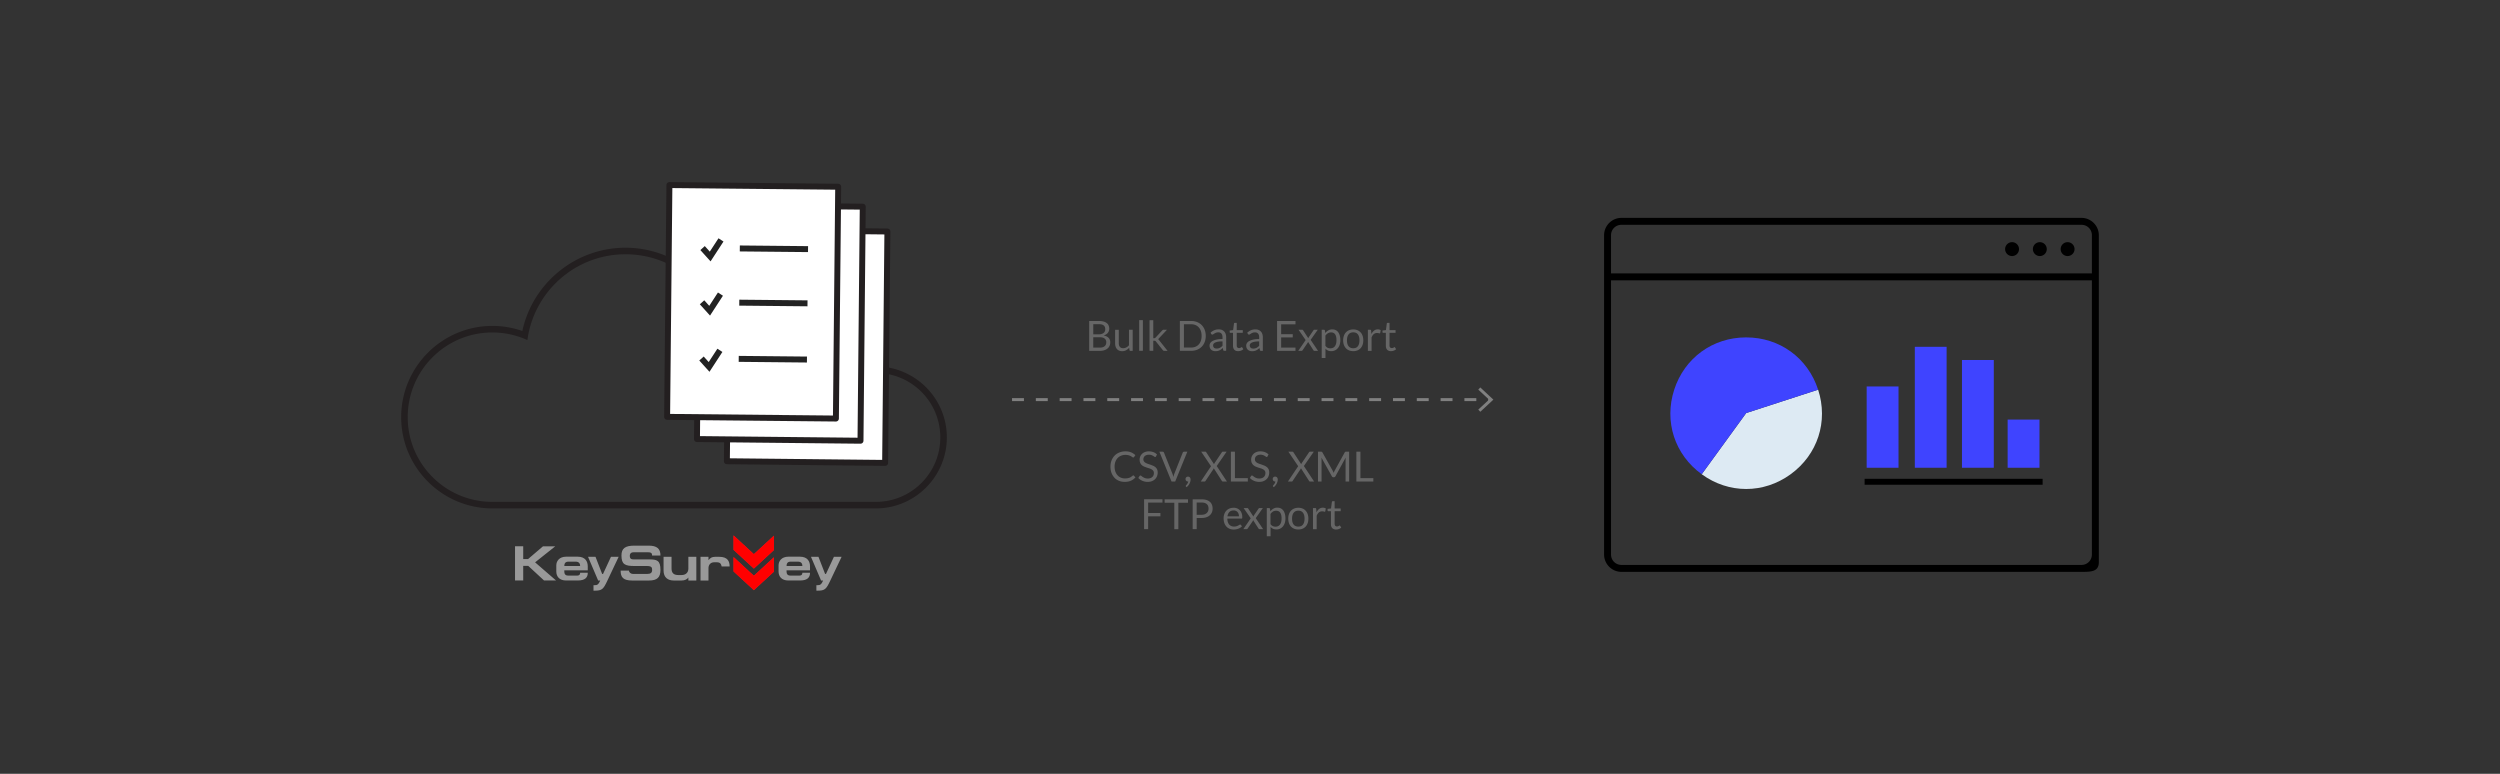 <svg xmlns="http://www.w3.org/2000/svg" width="840" height="260" xmlns:v="https://vecta.io/nano"><rect width="100%" height="100%" fill="#333333" stroke="none"/><style><![CDATA[.B{stroke:#231f20}.C{stroke-miterlimit:10}.D{stroke-width:2}.E{stroke-linejoin:round}.F{stroke-linecap:round}]]></style><path d="M544.803 73.206c-3.21 0-5.83 2.62-5.83 5.83v107.28c0 3.21 2.62 5.83 5.83 5.83h154.572c3.21 0 5.83-.027 5.83-3.238V79.036c0-3.21-2.62-5.83-5.83-5.83H544.803zm158.07 5.83v12.828H541.305V79.036c0-1.96 1.54-3.498 3.498-3.498h154.572a3.46 3.46 0 0 1 3.498 3.498M692.38 83.7c0 1.29 1.043 2.334 2.332 2.334s2.332-1.045 2.332-2.334-1.045-2.332-2.332-2.332-2.332 1.045-2.332 2.332m-9.33 0c0 1.29 1.045 2.334 2.332 2.334s2.332-1.045 2.332-2.334-1.045-2.332-2.332-2.332-2.332 1.045-2.332 2.332m-9.33 0c0 1.29 1.045 2.334 2.334 2.334s2.332-1.045 2.332-2.334-1.045-2.332-2.332-2.332-2.334 1.045-2.334 2.332m29.154 102.615c0 1.957-1.54 3.498-3.498 3.498H544.803c-1.957 0-3.498-1.54-3.498-3.498v-92.12h161.568v92.12z"/><path fill="#231f20" d="M210.172 85.435c13.235 0 24.67 7.732 30.022 18.928 4.664-4.625 11.074-7.482 18.155-7.482 14.248 0 25.8 11.55 25.8 25.795 0 1.895-.22 3.734-.607 5.514 3.17-1.82 6.83-2.87 10.745-2.87 11.96 0 21.653 9.695 21.653 21.654s-9.694 21.656-21.653 21.656H165.453c-15.716 0-28.46-12.744-28.46-28.46 0-15.72 12.743-28.463 28.46-28.463a28.29 28.29 0 0 1 11.754 2.563c2.168-16.28 16.096-28.835 32.965-28.835m0-2.202c-16.762 0-31.195 11.846-34.666 27.982a30.27 30.27 0 0 0-10.053-1.709c-16.904 0-30.658 13.754-30.658 30.662s13.754 30.658 30.658 30.658h128.833c13.153 0 23.854-10.703 23.854-23.855s-10.7-23.854-23.854-23.854a23.8 23.8 0 0 0-8.002 1.391 26.88 26.88 0 0 0 .063-1.834c0-15.436-12.56-27.994-27.998-27.994-6.447 0-12.57 2.174-17.528 6.172-6.304-10.79-18.04-17.62-30.65-17.62"/><path fill="none" stroke="gray" stroke-dasharray="4,4" d="M340.043 134.27h160.65" class="C"/><path fill="gray" d="M497.38 138.358l-.684-.732 3.614-3.357-3.614-3.358.684-.732 4.396 4.1z"/><g fill="#666"><path d="M365.974 117.88v-10.03h3.2c.616 0 1.147.06 1.592.182s.812.294 1.1.518.5.498.637.823.207.7.207 1.095a2.22 2.22 0 0 1-.116.714c-.077.23-.194.44-.35.637a2.46 2.46 0 0 1-.588.525c-.236.154-.512.28-.83.378.733.145 1.286.4 1.66.8s.56.887.56 1.512c0 .425-.078.812-.234 1.162s-.385.65-.686.903-.67.447-1.106.584-.935.207-1.495.207h-3.548zm1.36-5.537h1.792c.382 0 .714-.042.994-.126s.512-.2.697-.35a1.38 1.38 0 0 0 .41-.542 1.78 1.78 0 0 0 .133-.696c0-.588-.177-1.02-.532-1.295s-.905-.413-1.652-.413h-1.84v3.422zm0 .967v3.493h2.17c.387 0 .72-.044.998-.133a1.85 1.85 0 0 0 .686-.375 1.46 1.46 0 0 0 .396-.574c.084-.22.126-.465.126-.73 0-.518-.184-.927-.55-1.23s-.92-.45-1.663-.45h-2.163zm8.58-2.52v4.522c0 .537.124.952.37 1.246s.62.44 1.12.44a2.14 2.14 0 0 0 1.029-.259c.322-.172.618-.413.9-.72v-5.23h1.246v7.1h-.742c-.178 0-.3-.086-.336-.26l-.098-.763c-.308.34-.653.615-1.036.822a2.72 2.72 0 0 1-1.316.312 2.56 2.56 0 0 1-1.025-.192 2.04 2.04 0 0 1-.746-.542 2.31 2.31 0 0 1-.452-.847c-.1-.33-.15-.697-.15-1.1v-4.51h1.246zm8.092-3.222v10.3h-1.246v-10.3h1.246zm3.494 0v6.07h.322c.093 0 .17-.013.23-.038a.64.64 0 0 0 .203-.158l2.24-2.4c.07-.075.14-.135.2-.182s.164-.07.28-.07h1.134l-2.6 2.78a2.38 2.38 0 0 1-.193.21 1.14 1.14 0 0 1-.213.16 1.32 1.32 0 0 1 .228.192 1.67 1.67 0 0 1 .192.249l2.772 3.5h-1.12c-.103 0-.2-.02-.263-.06a.86.86 0 0 1-.207-.186l-2.33-2.905a.54.54 0 0 0-.21-.192c-.07-.03-.175-.046-.315-.046h-.35v3.388h-1.253v-10.3h1.254zm17.632 5.3c0 .75-.12 1.435-.357 2.05s-.574 1.144-1.008 1.582a4.51 4.51 0 0 1-1.561 1.019c-.606.24-1.278.36-2.016.36h-3.752v-10.03h3.752c.737 0 1.4.12 2.016.36s1.127.58 1.56 1.022.77.97 1.008 1.585.357 1.3.357 2.052zm-1.393 0c0-.616-.084-1.167-.252-1.652s-.406-.896-.714-1.232-.682-.593-1.12-.77-.926-.266-1.463-.266h-2.387v7.833h2.387c.537 0 1.024-.088 1.463-.266s.812-.433 1.12-.766.546-.743.714-1.23.252-1.036.252-1.652zm8.253 5.013h-.553a.68.68 0 0 1-.294-.056c-.074-.036-.124-.116-.147-.238l-.14-.658-.546.452c-.177.133-.364.245-.56.336a2.92 2.92 0 0 1-.627.207c-.222.047-.468.07-.738.07s-.533-.04-.773-.116a1.75 1.75 0 0 1-.626-.348c-.178-.154-.318-.35-.424-.586s-.157-.517-.157-.84c0-.28.077-.55.23-.812s.402-.5.746-.692.792-.366 1.347-.495 1.234-.193 2.037-.193v-.556c0-.554-.118-.973-.354-1.257s-.584-.426-1.046-.426c-.303 0-.56.04-.767.116a2.88 2.88 0 0 0-.539.259l-.392.26c-.1.077-.218.116-.326.116-.084 0-.158-.022-.22-.066s-.113-.1-.15-.165l-.224-.4c.392-.378.814-.66 1.267-.847s.955-.28 1.505-.28c.397 0 .75.065 1.057.196s.567.313.777.546.37.516.476.847.16.695.16 1.092v4.533zm-3.234-.763a2.56 2.56 0 0 0 .602-.066 2.32 2.32 0 0 0 .514-.189c.16-.082.315-.18.462-.297s.3-.25.43-.4v-1.463c-.574 0-1.062.037-1.463.1s-.728.168-.98.285-.435.256-.55.416-.172.338-.172.535a1.18 1.18 0 0 0 .091.486.9.9 0 0 0 .245.334.98.98 0 0 0 .364.19c.14.04.292.06.456.06zm7.272.873c-.56 0-1-.156-1.292-.47s-.45-.763-.45-1.35v-4.34h-.854a.28.28 0 0 1-.189-.066c-.05-.044-.077-.113-.077-.207v-.497l1.162-.147.287-2.2c.01-.07.04-.127.1-.172s.116-.066.196-.066h.63v2.443h2.03v.903h-2.03v4.256c0 .3.072.52.217.665s.33.217.56.217a1.01 1.01 0 0 0 .339-.052 1.45 1.45 0 0 0 .249-.116l.178-.115c.05-.035.092-.053.13-.053.065 0 .124.04.175.12l.364.595a2.35 2.35 0 0 1-.777.473 2.62 2.62 0 0 1-.938.171zm8.283-.1h-.555a.66.66 0 0 1-.293-.056c-.074-.037-.123-.116-.146-.238l-.14-.658-.547.452a3.07 3.07 0 0 1-.559.336c-.197.1-.406.16-.627.207a3.57 3.57 0 0 1-.74.07c-.272 0-.533-.04-.773-.116a1.75 1.75 0 0 1-.626-.348c-.178-.154-.318-.35-.424-.586s-.157-.517-.157-.84c0-.28.077-.55.23-.812s.402-.5.746-.692.792-.366 1.347-.495 1.234-.193 2.037-.193v-.556c0-.554-.117-.973-.354-1.257s-.584-.426-1.046-.426c-.304 0-.56.04-.767.116a2.88 2.88 0 0 0-.539.259l-.392.26c-.1.077-.218.116-.326.116-.084 0-.158-.022-.22-.066s-.113-.1-.15-.165l-.224-.4c.392-.378.814-.66 1.267-.847s.955-.28 1.504-.28c.396 0 .75.065 1.06.196s.566.313.775.546a2.31 2.31 0 0 1 .477.847 3.5 3.5 0 0 1 .162 1.092v4.533zm-3.235-.763a2.56 2.56 0 0 0 .602-.066 2.32 2.32 0 0 0 .514-.189 2.69 2.69 0 0 0 .463-.297c.147-.117.3-.25.43-.4v-1.463c-.574 0-1.06.037-1.463.1a4.09 4.09 0 0 0-.98.285c-.252.117-.435.256-.55.416s-.172.338-.172.535a1.18 1.18 0 0 0 .091.486.9.9 0 0 0 .245.334.98.98 0 0 0 .364.19 1.64 1.64 0 0 0 .454.059zm14.202-9.267v1.106h-4.816v3.332h3.898v1.064h-3.898v3.423h4.816v1.106h-6.18v-10.03h6.18zm3.415 6.397l-2.387-3.458h1.197c.104 0 .178.016.225.05s.088.08.125.14l1.736 2.66a1.99 1.99 0 0 1 .182-.392l1.527-2.24c.047-.065.092-.118.14-.158a.26.26 0 0 1 .176-.059h1.148l-2.387 3.388 2.484 3.703h-1.197a.34.34 0 0 1-.242-.081c-.058-.054-.105-.113-.143-.178l-1.785-2.78c-.033.135-.082.257-.146.364l-1.652 2.415c-.047.065-.098.125-.15.178s-.127.08-.22.08h-1.113l2.484-3.633zm5.4 6.033v-9.492h.74c.178 0 .3.086.336.26l.105.84a3.8 3.8 0 0 1 1.039-.889c.4-.224.84-.336 1.348-.336a2.57 2.57 0 0 1 1.107.234 2.28 2.28 0 0 1 .846.693c.234.306.414.685.54 1.138s.2.973.2 1.56c0 .522-.07 1-.2 1.46s-.342.84-.604 1.17a2.8 2.8 0 0 1-.963.777c-.38.19-.807.284-1.283.284-.44 0-.814-.073-1.123-.217a2.54 2.54 0 0 1-.824-.616v3.136h-1.243zm3.156-8.6c-.406 0-.762.093-1.068.28s-.586.45-.844.8v3.43c.23.308.48.525.754.65a2.15 2.15 0 0 0 .912.189c.658 0 1.166-.235 1.52-.707s.533-1.143.533-2.016c0-.462-.04-.86-.123-1.2s-.2-.604-.354-.816-.344-.367-.566-.465-.48-.147-.764-.147zm7.44-1.004c.52 0 .986.086 1.404.26a2.95 2.95 0 0 1 1.064.735c.3.317.516.7.672 1.15a4.59 4.59 0 0 1 .234 1.509c0 .56-.078 1.064-.234 1.512a3.26 3.26 0 0 1-.672 1.148c-.293.317-.646.562-1.064.73s-.885.256-1.404.256-.984-.085-1.402-.256a2.96 2.96 0 0 1-1.068-.731c-.293-.317-.52-.7-.678-1.148s-.238-.952-.238-1.512a4.48 4.48 0 0 1 .238-1.51c.16-.452.385-.834.678-1.15a2.99 2.99 0 0 1 1.068-.735c.418-.172.885-.26 1.402-.26zm0 6.328c.7 0 1.223-.234 1.568-.704s.518-1.124.518-1.963c0-.845-.172-1.502-.518-1.974s-.867-.707-1.568-.707a2.17 2.17 0 0 0-.924.182 1.74 1.74 0 0 0-.654.525c-.174.23-.305.5-.4.844a4.58 4.58 0 0 0-.13 1.13 4.4 4.4 0 0 0 .131 1.127c.086.332.217.6.4.836a1.64 1.64 0 0 0 .654.52c.26.12.57.183.924.183zm4.915.876v-7.1h.713c.135 0 .23.025.28.077s.088.14.105.266l.084 1.106c.242-.495.543-.88.9-1.158s.775-.417 1.256-.417a1.97 1.97 0 0 1 .53.066 1.77 1.77 0 0 1 .441.186l-.16.93c-.033.117-.105.175-.217.175-.066 0-.166-.022-.3-.066s-.324-.067-.568-.067c-.434 0-.797.126-1.088.378s-.535.618-.732 1.1v4.515h-1.243zm7.79.1c-.56 0-1-.156-1.3-.47s-.453-.763-.453-1.35v-4.34h-.854c-.074 0-.137-.022-.2-.066s-.076-.113-.076-.207v-.497l1.162-.147.287-2.2a.27.27 0 0 1 .09-.172c.053-.044.117-.066.197-.066h.63v2.443h2.03v.903h-2.03v4.256c0 .3.072.52.217.665s.332.217.56.217a1.02 1.02 0 0 0 .34-.052 1.44 1.44 0 0 0 .248-.116l.18-.115c.05-.035.092-.053.13-.053.064 0 .123.04.176.12l.363.595a2.36 2.36 0 0 1-.777.473 2.62 2.62 0 0 1-.939.171zm-86.624 41.735c.075 0 .142.03.203.092l.532.58a4.27 4.27 0 0 1-1.495 1.113c-.585.266-1.292.4-2.117.4-.724 0-1.38-.125-1.967-.375s-1.1-.6-1.505-1.05-.737-1-.966-1.62-.343-1.324-.343-2.08.123-1.45.368-2.078.6-1.172 1.032-1.625.974-.803 1.593-1.053 1.3-.375 2.047-.375c.737 0 1.373.115 1.908.344a4.84 4.84 0 0 1 1.424.93l-.44.623c-.033.047-.07.086-.112.115s-.103.047-.182.047a.36.36 0 0 1-.192-.066l-.242-.166-.33-.2a2.9 2.9 0 0 0-.448-.21 3.95 3.95 0 0 0-.602-.164 4.32 4.32 0 0 0-.79-.066 3.81 3.81 0 0 0-1.474.277 3.29 3.29 0 0 0-1.151.787c-.322.34-.573.756-.752 1.246a4.77 4.77 0 0 0-.27 1.645c0 .625.1 1.184.27 1.674s.424.904.735 1.242a3.1 3.1 0 0 0 1.103.773 3.51 3.51 0 0 0 1.372.266c.298 0 .567-.018.805-.053s.458-.1.662-.164.392-.17.567-.283.35-.252.53-.4c.078-.07.155-.106.23-.106zm7.658-6.39a.54.54 0 0 1-.133.158c-.047.035-.107.053-.182.053s-.17-.04-.276-.12-.238-.168-.4-.264-.355-.182-.58-.262-.5-.12-.823-.12c-.303 0-.572.04-.805.123s-.428.2-.585.332a1.37 1.37 0 0 0-.353.494 1.55 1.55 0 0 0-.119.611c0 .28.07.514.207.697a1.8 1.8 0 0 0 .546.473 4.24 4.24 0 0 0 .77.34l.882.297.882.346c.287.13.543.3.77.486s.408.438.546.723.207.635.207 1.05a3.39 3.39 0 0 1-.224 1.236 2.86 2.86 0 0 1-.655 1.004c-.287.284-.64.5-1.057.672s-.893.246-1.425.246a4.36 4.36 0 0 1-1.774-.354c-.534-.236-1-.555-1.37-.957l.392-.643a.5.5 0 0 1 .137-.131.32.32 0 0 1 .178-.053c.098 0 .2.053.336.158a5.79 5.79 0 0 0 .472.348 3.71 3.71 0 0 0 .686.346c.27.106.596.158.983.158a2.55 2.55 0 0 0 .861-.135 1.83 1.83 0 0 0 .64-.373 1.63 1.63 0 0 0 .403-.578c.093-.224.14-.473.14-.748 0-.305-.07-.553-.206-.746s-.32-.355-.542-.486a3.7 3.7 0 0 0-.767-.332l-.882-.28-.882-.332a2.9 2.9 0 0 1-.767-.49c-.224-.2-.405-.45-.542-.752s-.207-.674-.207-1.117c0-.354.07-.697.207-1.03a2.65 2.65 0 0 1 .599-.881c.26-.258.584-.463.97-.617s.827-.23 1.327-.23c.56 0 1.07.088 1.533.266s.865.434 1.2.77l-.33.643z"/><path d="M389.55 151.766h1.085c.12 0 .22.03.294.092a.58.58 0 0 1 .168.23l2.835 7.078c.065.158.125.33.18.518l.157.58.137-.58c.05-.188.106-.36.17-.518l2.82-7.078c.033-.078.1-.152.168-.22a.45.45 0 0 1 .294-.102h1.092l-4.088 10.03h-1.225l-4.088-10.03zm8.792 9.17c0-.107.02-.207.06-.303s.096-.18.168-.254.16-.13.262-.17a.92.92 0 0 1 .336-.064.88.88 0 0 1 .375.078.75.75 0 0 1 .273.213c.072.092.127.197.165.314a1.28 1.28 0 0 1 .056.389 2.49 2.49 0 0 1-.091.654 3.55 3.55 0 0 1-.259.674 3.77 3.77 0 0 1-.417.646 4.07 4.07 0 0 1-.563.582l-.2-.203c-.06-.057-.1-.123-.1-.197 0-.06.032-.123.098-.2l.18-.205a3.35 3.35 0 0 0 .22-.3 2.6 2.6 0 0 0 .207-.371 1.76 1.76 0 0 0 .137-.434h-.1a.82.82 0 0 1-.33-.063c-.1-.043-.183-.102-.255-.178a.82.82 0 0 1-.168-.273c-.04-.105-.06-.22-.06-.347zm8.56-4.29l-3.3-4.88h1.35c.098 0 .17.018.217.05a.47.47 0 0 1 .126.14l2.618 4.018c.033-.098.082-.205.147-.322l2.47-3.668a.64.64 0 0 1 .137-.156c.05-.04.108-.06.178-.06h1.295l-3.325 4.816 3.437 5.215H410.9c-.103 0-.183-.025-.24-.08s-.106-.113-.144-.178l-2.688-4.207a1.6 1.6 0 0 1-.126.28l-2.618 3.928a1.08 1.08 0 0 1-.144.178c-.054.055-.13.08-.228.08h-1.26l3.452-5.153zm8.03 4.01h4.34v1.14h-5.698v-10.03h1.358v8.9zm10.976-7.322a.51.51 0 0 1-.133.158c-.047.035-.107.053-.182.053-.08 0-.172-.04-.277-.12s-.238-.168-.398-.264a3.22 3.22 0 0 0-.582-.262 2.48 2.48 0 0 0-.822-.12c-.303 0-.57.04-.805.123s-.428.2-.584.332-.275.305-.354.494a1.55 1.55 0 0 0-.119.611c0 .28.068.514.206.697a1.8 1.8 0 0 0 .546.473c.227.13.484.244.77.34l.883.297.883.346c.287.13.543.3.77.486a2.21 2.21 0 0 1 .545.723c.14.283.207.635.207 1.05a3.35 3.35 0 0 1-.225 1.236 2.83 2.83 0 0 1-.654 1.004c-.287.285-.64.5-1.057.672s-.893.246-1.424.246c-.648 0-1.24-.12-1.775-.354s-1-.555-1.37-.957l.392-.643a.5.5 0 0 1 .137-.131.32.32 0 0 1 .178-.053c.098 0 .2.053.336.158a5.79 5.79 0 0 0 .472.348 3.7 3.7 0 0 0 .688.346c.268.105.596.158.982.158a2.55 2.55 0 0 0 .861-.135 1.81 1.81 0 0 0 .64-.373c.173-.16.3-.354.402-.578a1.95 1.95 0 0 0 .14-.748c0-.305-.068-.553-.207-.746s-.318-.355-.543-.486a3.69 3.69 0 0 0-.766-.332l-.883-.28a9.07 9.07 0 0 1-.882-.332 2.9 2.9 0 0 1-.767-.49c-.224-.2-.405-.45-.542-.752s-.207-.674-.207-1.117c0-.354.07-.697.207-1.03a2.65 2.65 0 0 1 .599-.881c.26-.258.584-.463.97-.617s.828-.23 1.328-.23c.56 0 1.07.088 1.53.266s.867.434 1.2.77l-.328.643zm1.722 7.602c0-.107.02-.207.06-.303s.096-.18.168-.254.16-.13.264-.17.213-.064.336-.064a.87.87 0 0 1 .373.078c.11.05.2.123.273.213a.99.99 0 0 1 .164.314 1.31 1.31 0 0 1 .057.389 2.49 2.49 0 0 1-.092.654c-.06.227-.146.45-.258.674a3.95 3.95 0 0 1-.416.646c-.166.2-.354.404-.564.582l-.2-.203c-.06-.057-.1-.123-.1-.197 0-.06.033-.123.098-.2l.178-.205.22-.3a2.42 2.42 0 0 0 .207-.371 1.76 1.76 0 0 0 .137-.434h-.092a.81.81 0 0 1-.328-.063.78.78 0 0 1-.256-.178.82.82 0 0 1-.168-.273c-.04-.105-.06-.22-.06-.347zm8.56-4.29l-3.3-4.88h1.352c.098 0 .17.018.217.05s.088.08.125.14l2.62 4.018a2.04 2.04 0 0 1 .146-.322l2.47-3.668c.043-.064.088-.117.137-.156s.1-.06.18-.06h1.295l-3.326 4.816 3.438 5.215H440.2c-.104 0-.184-.025-.242-.08a.73.73 0 0 1-.143-.178l-2.7-4.207a1.4 1.4 0 0 1-.125.279l-2.62 3.928c-.04.064-.1.125-.143.178s-.13.08-.227.08h-1.262l3.45-5.153zm11.777 1.88l.145.373.146-.373c.05-.12.1-.24.176-.36L451.83 152c.06-.107.123-.174.2-.197a.87.87 0 0 1 .279-.035h1.002v10.03h-1.2v-7.37l.008-.314.02-.344-3.438 6.273c-.117.2-.28.314-.5.314h-.195c-.2 0-.373-.105-.5-.314L444 153.748l.03.355.01.322v7.37h-1.2v-10.03h1a.89.89 0 0 1 .281.035c.064.023.127.1.2.197l3.465 6.174a2.69 2.69 0 0 1 .17.354zm9.133 2.13h4.34v1.14h-5.7v-10.03h1.36v8.9zm-66.507 7.112v1.107h-4.816v3.506h4.116v1.107h-4.116v4.3h-1.365v-10.03h6.18zm8.575 0v1.143h-3.24v8.9h-1.358v-8.9h-3.255v-1.143h7.854zm2.92 6.28v3.752h-1.35v-10.03h2.96c.635 0 1.187.074 1.656.22s.857.355 1.166.627a2.52 2.52 0 0 1 .689.98c.15.383.228.8.228 1.28s-.082.893-.245 1.28a2.75 2.75 0 0 1-.717 1c-.315.28-.706.498-1.173.654s-1 .234-1.603.234h-1.6zm0-1.078h1.6c.387 0 .73-.05 1.026-.154a2.1 2.1 0 0 0 .745-.43c.2-.184.353-.404.455-.662a2.25 2.25 0 0 0 .154-.846c0-.64-.197-1.14-.592-1.498s-1-.54-1.8-.54h-1.6v4.13zm12.376-2.373c.424 0 .816.072 1.176.215s.67.348.93.615.465.6.612.994.22.844.22 1.348c0 .195-.02.326-.063.393s-.122.098-.238.098h-4.718c.01.447.07.838.182 1.168a2.38 2.38 0 0 0 .462.83c.196.22.43.387.7.496a2.38 2.38 0 0 0 .91.166c.313 0 .582-.037.8-.1a3.87 3.87 0 0 0 .584-.234l.4-.234c.1-.072.204-.1.283-.1.103 0 .182.04.238.12l.35.455a2.31 2.31 0 0 1-.553.486 3.28 3.28 0 0 1-.69.34c-.246.088-.498.156-.76.2s-.52.066-.777.066c-.5 0-.94-.082-1.354-.248a2.93 2.93 0 0 1-1.07-.73c-.3-.322-.536-.715-.704-1.186s-.252-1.012-.252-1.625c0-.494.076-.955.228-1.385s.37-.803.654-1.117.632-.563 1.043-.742.872-.27 1.386-.27zm.028.918c-.602 0-1.076.174-1.42.52s-.56.83-.644 1.445h3.857c0-.3-.04-.555-.12-.795s-.196-.447-.35-.623-.342-.3-.563-.406-.476-.142-.76-.142zm5.754 2.652l-2.387-3.457h1.197c.103 0 .177.016.224.05a.43.43 0 0 1 .126.139l1.736 2.66a1.96 1.96 0 0 1 .182-.391l1.527-2.24a.77.77 0 0 1 .14-.158c.048-.038.105-.06.176-.06h1.148l-2.388 3.387 2.485 3.703h-1.197c-.104 0-.184-.025-.242-.08a.73.73 0 0 1-.143-.178l-1.785-2.78a1.28 1.28 0 0 1-.147.363l-1.652 2.416a1.46 1.46 0 0 1-.151.178c-.054.055-.127.08-.22.08h-1.113l2.485-3.633zm5.398 6.034v-9.492h.74c.178 0 .3.086.336.258l.105.84c.303-.367.65-.664 1.04-.9s.84-.336 1.348-.336a2.57 2.57 0 0 1 1.107.234c.33.156.613.4.846.693s.414.686.54 1.137.2.975.2 1.563c0 .52-.07 1.008-.2 1.46s-.342.84-.604 1.168a2.78 2.78 0 0 1-.963.777c-.38.2-.807.283-1.283.283-.44 0-.814-.072-1.123-.217s-.586-.35-.824-.615v3.137h-1.243zm3.156-8.6c-.406 0-.762.094-1.068.28s-.586.45-.844.8v3.43c.23.307.48.525.754.65s.576.2.912.2c.658 0 1.166-.236 1.52-.707s.533-1.145.533-2.016c0-.463-.04-.86-.123-1.2s-.2-.602-.354-.814-.344-.367-.566-.465-.48-.148-.764-.148zm7.44-.994c.52 0 .986.088 1.404.26s.77.418 1.064.734a3.26 3.26 0 0 1 .672 1.152 4.58 4.58 0 0 1 .234 1.508c0 .56-.078 1.064-.234 1.512s-.38.832-.672 1.148a2.93 2.93 0 0 1-1.064.732c-.418.17-.885.254-1.404.254s-.984-.084-1.402-.254a2.95 2.95 0 0 1-1.068-.732c-.295-.318-.52-.7-.678-1.148s-.238-.95-.238-1.512c0-.555.078-1.06.238-1.508a3.33 3.33 0 0 1 .678-1.152c.293-.318.65-.563 1.068-.734a3.67 3.67 0 0 1 1.402-.26zm0 6.328c.7 0 1.223-.234 1.568-.703s.518-1.123.518-1.963c0-.846-.172-1.504-.518-1.975s-.867-.707-1.568-.707a2.17 2.17 0 0 0-.924.182 1.74 1.74 0 0 0-.654.525c-.174.23-.305.5-.4.844a4.64 4.64 0 0 0-.13 1.13c0 .42.043.795.13 1.127a2.32 2.32 0 0 0 .391.836c.176.227.395.4.654.52s.57.182.924.182zm4.916.876v-7.1h.713c.135 0 .23.025.28.076s.088.14.105.266l.084 1.107c.242-.496.543-.88.9-1.16a1.97 1.97 0 0 1 1.256-.416c.195 0 .373.023.53.066a1.85 1.85 0 0 1 .441.186l-.16.932c-.033.117-.105.174-.217.174-.066 0-.166-.02-.3-.066s-.324-.066-.568-.066c-.434 0-.797.127-1.088.38s-.535.62-.732 1.1v4.514h-1.243zm7.79.112c-.56 0-1-.156-1.3-.47s-.453-.762-.453-1.35v-4.34h-.854c-.074 0-.137-.023-.2-.066s-.076-.113-.076-.207v-.498l1.162-.146.287-2.2c.01-.068.04-.127.1-.17a.29.29 0 0 1 .197-.066h.63v2.44h2.03v.904h-2.03v4.256c0 .3.072.52.217.664s.332.217.56.217a.99.99 0 0 0 .34-.053c.096-.033.178-.072.248-.115l.18-.115c.05-.035.092-.053.13-.053.064 0 .123.04.176.12l.363.596a2.36 2.36 0 0 1-.777.473 2.67 2.67 0 0 1-.939.171z"/></g><path fill="#fff" d="M297.404 155.538l-53.175-.562.76-77.752 53.176.56z"/><g fill="none" class="C D E"><path d="M297.404 155.538l-53.175-.562.76-77.752 53.176.56z" class="B"/><path stroke="#27a74a" d="M253.563 95.76l5.972 4.984 6.095-7.056" class="F"/><g class="B"><path d="M273.97 100.267l13.83.154m-14.024 19.486l13.83.155"/><path d="M273.574 140.4l13.828.155M253.35 111.85l12.165.122-.112 11.15L253.24 123z"/><path d="M253.158 131.11l12.165.122-.112 11.15-12.165-.122z"/></g></g><path fill="#fff" d="M289.126 148.083l-54.944-.56.76-78.638 54.945.56z"/><g fill="none" class="C D E"><path d="M289.126 148.083l-54.944-.56.76-78.638 54.945.56z" class="B"/><path stroke="#27a74a" d="M243.477 90.59l5.972 4.984 6.095-7.058" class="F"/><g class="B"><path d="M263.885 95.1l15.596.154M263.7 114.74l15.597.155"/><path d="M263.487 135.23l15.597.153m-35.82-28.703l12.164.122-.112 11.15-12.164-.122z"/><path d="M243.076 125.932l12.164.12-.11 11.15-12.164-.12z"/></g></g><path fill="#fff" d="M224.92 62.182l56.715.56-.77 77.887-56.715-.56z"/><g fill="none" class="C D"><path d="M224.92 62.182l56.715.56-.77 77.887-56.715-.56z" class="B E"/><path d="M236.065 83.353l2.554 2.832 3.632-5.58m-6.366 20.962l2.554 2.832 3.63-5.578m-6.37 21.633l2.554 2.832 3.632-5.578m6.69-34.23l22.925.226m-23.105 17.988l22.924.227m-23.11 18.66l22.925.227" stroke="#222"/><path stroke="#000" d="M626.506 161.876h59.814"/></g><path d="M674.564 140.978h10.7v16.184h-10.7zm-15.344-20.02h10.693v36.203H659.22zm-15.843-4.432h10.686v40.635h-10.686zM627.2 129.85h10.7v27.313h-10.7z" fill="#3f44ff"/><path fill="#ddeaf3" d="M610.887 130.927l-24.174 7.857-14.94 20.563c9.084 6.605 20.793 6.605 29.885 0 9.083-6.6 12.698-17.74 9.228-28.42"/><path fill="#3f44ff" d="M586.713 113.364c-11.23 0-20.707 6.88-24.176 17.563s.148 21.82 9.236 28.42l14.94-20.563 24.174-7.857c-3.47-10.682-12.943-17.563-24.173-17.563"/><path d="M246.476 187.17v4.834l6.82 6.287 6.728-6.2v-4.834l-6.728 6.2-6.82-6.288zm0-7.256v4.836l6.82 6.287 6.728-6.2V180l-6.728 6.202-6.82-6.3z" fill="#ea2227"/><path d="M246.476 187.17v4.834l6.82 6.287 6.728-6.2v-4.834l-6.728 6.2-6.82-6.288zm0-7.256v4.836l6.82 6.287 6.728-6.2V180l-6.728 6.202-6.82-6.3z" fill="red"/><path d="M175.796 187.85h1.624l5.02-4.288h4.122l-6.77 5.382 7.04 6.1H182.8l-5.317-4.917H175.8v4.917h-2.75v-11.492h2.75v4.288zm13.807 3.802v.308c0 .693.178 1.435 1.275 1.435h3.095c.646 0 .956-.322.956-.952h2.563c0 1.4-.66 2.6-3.355 2.6h-3.92c-2.243 0-3.3-1.306-3.3-3.047v-2.018c0-1.402.952-2.935 3.34-2.935h3.808c2.63 0 3.42 1.646 3.42 3.244v1.354h-7.9zm3.822-2.938h-2.465c-1.05 0-1.357.68-1.357 1.454h5.326c-.001-.774-.358-1.454-1.504-1.454m6.665-1.628l2.228 5.746h.304l2.662-5.746h2.582l-3.76 7.954c-1.386 2.953-1.82 3.422-4.323 3.422h-.37v-1.84h.37c.903 0 1.276-.18 1.903-1.568h-.707l-3.4-7.968h2.502zm21.815-.438h-2.8c0-.73-.254-1.098-1.437-1.098h-4.7c-.793 0-1.35.317-1.35 1.215 0 1.063.573 1.195 1.35 1.195h5.117c2.582 0 3.83.27 3.83 3.53 0 2.483-1.08 3.562-3.85 3.562h-5.657c-2.988 0-3.88-1.062-3.88-3.326h2.8c0 .577.6 1.12 1.384 1.12h4.694c1.23 0 1.708-.407 1.708-1.354 0-.844-.187-1.314-1.792-1.314h-4.153c-3.192 0-4.357-.56-4.357-3.53 0-2.366 1.215-3.314 4.34-3.314h4.762c2.837-.001 4 1.048 4 3.313m3.724.44v3.955c0 1.514.758 2.177 2.308 2.177h1.046c1.357 0 2.3-.775 2.3-2.177v-3.955h2.676v7.968h-2.676v-1.013c-.4.58-1.162 1.013-2.3 1.013h-2.564c-2.032 0-3.47-1.013-3.47-3.37v-4.6h2.68zm38.642 4.566v.308c0 .693.176 1.435 1.27 1.435h3.098c.645 0 .95-.322.95-.952h2.565c0 1.4-.664 2.6-3.355 2.6h-3.92c-2.243 0-3.292-1.306-3.292-3.047v-2.018c0-1.402.95-2.935 3.342-2.935h3.807c2.63 0 3.418 1.646 3.418 3.244v1.354h-7.886zm3.82-2.938h-2.47c-1.048 0-1.35.68-1.35 1.454h5.32c-.001-.774-.356-1.454-1.5-1.454m6.902-1.628l2.23 5.746h.3l2.666-5.746h2.58L279 195.04c-1.4 2.953-1.823 3.422-4.323 3.422h-.37v-1.84h.37c.904 0 1.27-.18 1.906-1.568h-.7l-3.4-7.968H275zm-36.974 1.162c.643-.82 1.176-1.162 2.3-1.162h1.34c2.872 0 3.485 1.547 3.485 3.244h-2.678c-.16-.693-.338-1.404-1.6-1.404h-.986c-1.08 0-1.84.84-1.84 1.92v4.2h-2.676v-7.968h2.676v1.162z" fill="#999"/></svg>